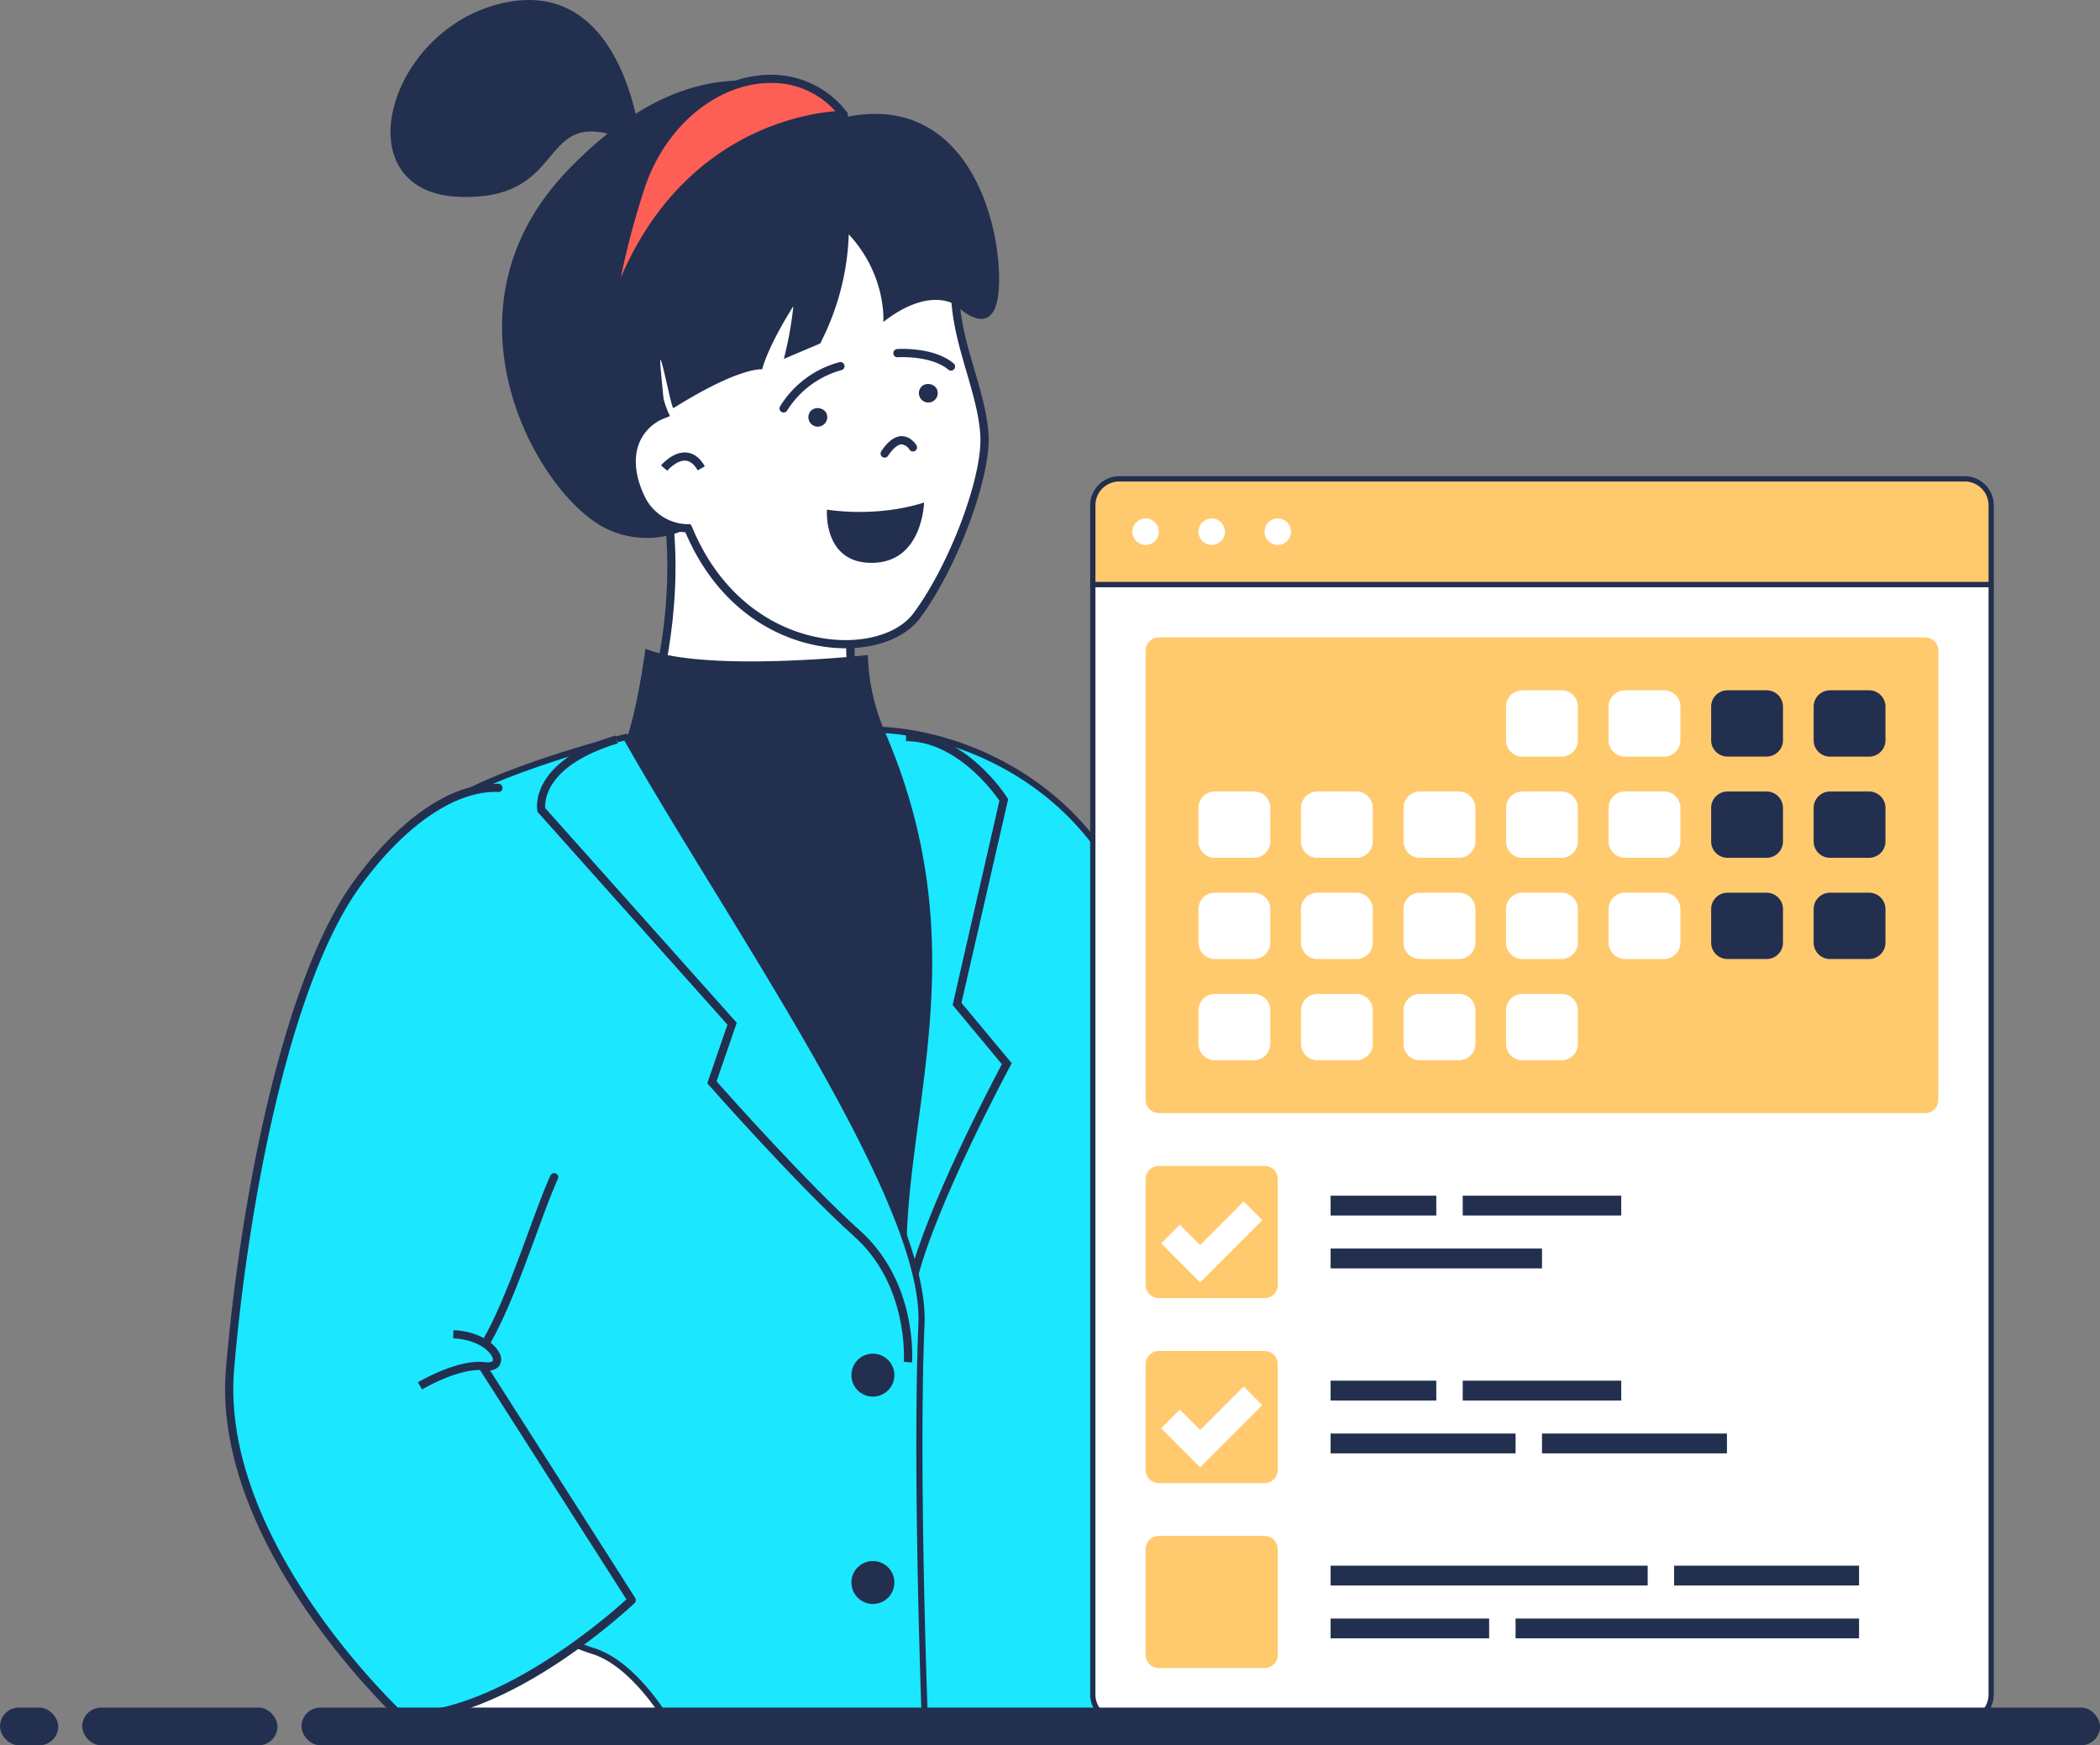 <svg xmlns="http://www.w3.org/2000/svg" xmlns:xlink="http://www.w3.org/1999/xlink" width="613" height="509.367" viewBox="0 0 613 509.367">
  <rect x="0" y="0" width="613" height="509.367" fill="#808080" stroke="none"/>
  <defs>
    <clipPath id="clip-path">
      <rect id="Rectangle_1971" data-name="Rectangle 1971" width="516.294" height="503.028" fill="none"/>
    </clipPath>
  </defs>
  <g id="contact-bottom-page-graphic" transform="translate(-167 -564.633)">
    <g id="Group_305" data-name="Group 305" transform="translate(232.706 564.633)">
      <g id="Group_304" data-name="Group 304" transform="translate(0)" clip-path="url(#clip-path)">
        <path id="Path_789" data-name="Path 789" d="M227.672,207.119C215.466,172.387,182.6,154.768,154.766,153c-18.363-1.163-42.223,2.578-42.223,62.609,0,56.032-33.152,196.355-6.437,226.472H239.651c.21-23.725-.63-202.611-11.979-234.962" transform="translate(37.6 60.051)" fill="#1be7ff"/>
        <path id="Path_790" data-name="Path 790" d="M239.906,443.231H106.362a.931.931,0,0,1-.676-.3c-18.23-20.557-9.176-90.284-1.19-151.8,3.808-29.3,7.407-56.97,7.407-75.271,0-27.8,4.974-45.98,15.192-55.582,8.59-8.055,19.5-8.476,27.986-7.92,27.731,1.761,61.268,19.366,73.694,54.716,11.164,31.838,12.285,204.769,12.022,235.268a.893.893,0,0,1-.893.889m-133.133-1.8H239.013c.244-32.767-.956-202.467-11.936-233.766-12.163-34.58-44.982-51.8-72.109-53.524-8.686-.533-18.608-.1-26.638,7.438-9.71,9.121-14.641,27.382-14.641,54.277,0,18.42-3.606,46.147-7.407,75.5-7.9,60.832-16.847,129.74.49,150.073" transform="translate(37.345 59.797)" fill="#222f4f"/>
        <path id="Path_791" data-name="Path 791" d="M171.24,172.771s-11.664-18.34-28.546-18.34l2.014,158.554c5.358-22.377,27.407-63.227,27.407-63.227L157.6,232.333Z" transform="translate(56.065 60.676)" fill="#1be7ff"/>
        <path id="Path_792" data-name="Path 792" d="M172.517,172.887l-.28-.419c-.472-.776-12.189-18.889-29.543-18.889v2.386c14.657,0,25.445,14.729,27.267,17.382L156.31,232.974l14.369,17.268c-2.96,5.56-22.181,42.153-27.118,62.8l2.3.55c5.272-21.965,27.093-62.529,27.32-62.931l.368-.709-14.659-17.6Z" transform="translate(56.065 60.341)" fill="#222f4f"/>
        <path id="Path_793" data-name="Path 793" d="M148.633,129.577,94.493,106.871c4.448,32.81-6.139,62.538-6.139,62.538,51.926,33.489,65.6,6.835,65.6,6.835-9.387-17.688-5.324-46.668-5.324-46.668" transform="translate(34.714 41.99)" fill="#fff"/>
        <path id="Path_794" data-name="Path 794" d="M150.216,130.271l.131-.907L93.439,105.5l.272,2.07c4.361,32.123-5.98,61.676-6.086,61.969l-.315.894.8.513c17.574,11.33,32.75,17.078,45.087,17.078,16.549,0,22.013-10.263,22.232-10.7l.29-.552-.3-.556c-9.09-17.137-5.237-45.652-5.2-45.945m-17.023,55.362c-11.689,0-26.164-5.446-43.011-16.191,1.663-5.14,9.527-31.388,6.165-60.122l51.391,21.541c-.621,5.109-3,29.6,5.254,45.875-1.27,1.949-6.743,8.9-19.8,8.9" transform="translate(34.304 41.453)" fill="#222f4f"/>
        <path id="Path_795" data-name="Path 795" d="M174.3,159.641a60.991,60.991,0,0,1-4.746-21.869s-47.338,5.2-64.922-1.839c0,0-2.993,23.069-7.179,30.056C69.136,213.244,49.5,424.55,45.983,447.518h128.08c-.026-10.652,7.715-114.835,6.962-127.888-2.609-45.424,21.942-94.135-6.725-159.989" transform="translate(18.067 53.409)" fill="#222f4f"/>
        <path id="Path_796" data-name="Path 796" d="M189.673,325.6c1.524-36.532-56.322-118.1-86.3-171.189,0,0-38.3,9.785-52.487,19.86-17.6,12.51-16.234,57.35-16.234,80.166,0,59.895.351,163.2,3.223,187.025H190.654s-2.794-72.544-.981-115.862" transform="translate(13.604 60.669)" fill="#1be7ff"/>
        <path id="Path_797" data-name="Path 797" d="M190.906,442.613H38.125a.906.906,0,0,1-.893-.788c-2.11-17.521-3.222-82.231-3.222-187.134l-.018-4.623c-.088-24.046-.227-64.295,16.637-76.274,14.15-10.057,51.209-19.6,52.784-20a.884.884,0,0,1,1,.425c7.391,13.082,16.392,27.784,25.946,43.348C159.234,244.69,191.976,298.1,190.82,325.893c-1.786,42.784.954,115.063.981,115.786a.981.981,0,0,1-.245.656.907.907,0,0,1-.649.277m-151.993-1.8H189.979c-.315-8.621-2.626-74.789-.944-115,1.137-27.245-31.453-80.405-60.211-127.3-9.4-15.341-18.3-29.847-25.629-42.8-5.14,1.354-38.668,10.408-51.532,19.549C35.55,186.7,35.7,226.363,35.777,250.058l.018,4.633c0,103.309,1.085,167.58,3.117,186.126" transform="translate(13.35 60.415)" fill="#222f4f"/>
        <path id="Path_798" data-name="Path 798" d="M93.43,350.055A52.791,52.791,0,0,1,73.641,338.65C61.766,329,32.747,343.256,35.759,352.243s6.97,18.1,6.97,18.1h72.364s-9.614-16.555-21.664-20.285" transform="translate(13.964 131.791)" fill="#fff"/>
        <path id="Path_799" data-name="Path 799" d="M115.345,371.5H42.981a.888.888,0,0,1-.823-.539c-.035-.092-4.01-9.242-6.988-18.169-1.12-3.3,1.3-7.3,6.586-10.98,8.091-5.605,24.028-10.618,32.7-3.6a52.465,52.465,0,0,0,19.491,11.244c12.251,3.79,21.778,20,22.172,20.692a.9.9,0,0,1-.77,1.348m-71.778-1.8h70.166c-2.566-3.975-10.735-15.56-20.315-18.528a53.2,53.2,0,0,1-20.157-11.629c-7.531-6.094-22.548-1.759-30.472,3.74-4.535,3.138-6.743,6.48-5.92,8.935,2.539,7.618,5.814,15.4,6.7,17.482" transform="translate(13.713 131.532)" fill="#222f4f"/>
        <path id="Path_800" data-name="Path 800" d="M73.048,331.136c21.155-27.455,35.745-76.128,35.745-110.244,0-63.891-37.863-72.548-70.481-28.007C17.575,221.235,5.247,285.763,1.1,334.647-3.255,386.122,51,436.073,51,436.073c31.067.565,67.372-33.939,67.372-33.939Z" transform="translate(0.336 64.853)" fill="#1be7ff"/>
        <path id="Path_801" data-name="Path 801" d="M74.838,331.523c5.735-7.894,11.156-22.622,15.963-35.669,2.3-6.31,4.51-12.267,6.384-16.393a1.2,1.2,0,0,0-2.18-.985c-1.918,4.2-4.116,10.206-6.453,16.555-4.878,13.266-10.412,28.3-16.131,35.708a1.233,1.233,0,0,0-.052,1.375l44.78,70.156C111.956,407,79.784,435.216,52.1,435.216h-.27c-4.519-4.282-53.292-51.9-49.194-100.134C6.643,287.8,18.726,222.47,39.618,193.924c13.039-17.811,27.733-27.754,40.123-27.312a1.127,1.127,0,0,0,1.234-1.151,1.188,1.188,0,0,0-1.155-1.24c-13.407-.354-28.415,9.558-42.128,28.3C16.519,221.459,4.278,287.293.25,334.881c-4.36,51.465,49.738,101.9,50.28,102.406a1.237,1.237,0,0,0,.788.315c.263,0,.525.01.788.01,31.006-.006,65.936-32.868,67.425-34.278a1.192,1.192,0,0,0,.176-1.51Z" transform="translate(0 64.519)" fill="#222f4f"/>
        <path id="Path_802" data-name="Path 802" d="M50.569,279.567,40.84,294.633s11.278-6.686,18.81-5.744c7.556.946,2.977-8.87-9.08-9.321" transform="translate(16.046 109.842)" fill="#1be7ff"/>
        <path id="Path_803" data-name="Path 803" d="M50.783,278.709,50.7,281.1c6.523.245,10.376,3.323,11.348,5.329a1.4,1.4,0,0,1,.174,1.261c-.184.267-.893.511-2.233.354-7.906-1-19.115,5.613-19.579,5.9l1.217,2.057c.1-.065,10.972-6.457,18.055-5.586,2.662.333,3.922-.543,4.492-1.336a3.559,3.559,0,0,0,.026-3.7c-1.489-3.021-6.321-6.388-13.415-6.659" transform="translate(15.876 109.505)" fill="#222f4f"/>
        <path id="Path_804" data-name="Path 804" d="M179.813,72.511c-1.332-14.39-10.018-41.286-51.734-25.717-51.119,19.076-33.318,57.464-33.318,57.464-10.306,4.1-11.865,14.71-6.593,25.086,4.376,8.6,13.519,8.3,13.519,8.3,15.779,38.231,56.059,39.859,66.759,25.482,11.068-14.878,20.4-40.779,19.737-52.639s-7.119-24.575-8.371-37.973" transform="translate(33.482 16.539)" fill="#fff"/>
        <path id="Path_805" data-name="Path 805" d="M185.63,91.862c-1.822-6.2-3.7-12.618-4.292-19.125-.876-9.473-5.6-31.5-30.552-31.5-6.637,0-14.3,1.607-22.791,4.772C110.332,52.6,98.8,62.2,93.74,74.537c-5.5,13.38-1.638,25.7-.192,29.426a15.328,15.328,0,0,0-8.126,8.494c-1.926,5.1-1.209,11.409,2.032,17.766a16.505,16.505,0,0,0,13.765,8.923c10.6,24.938,31.032,33.853,46.74,33.853,9.527,0,17.67-3.3,21.777-8.823,10.78-14.51,20.675-40.968,19.974-53.427-.351-6.134-2.155-12.329-4.08-18.888m-17.81,70.883c-3.662,4.929-11.087,7.868-19.861,7.868-15.077,0-34.763-8.7-44.832-33.087l-.412-.735h-.8a14.2,14.2,0,0,1-12.345-7.644c-2.918-5.757-3.6-11.384-1.918-15.84a13.045,13.045,0,0,1,7.889-7.591l1.173-.474-.534-1.148c-.061-.139-6.3-13.891-.227-28.659,4.807-11.691,15.858-20.836,32.878-27.185,8.215-3.069,15.6-4.623,21.952-4.623,22.986,0,27.366,20.52,28.18,29.33.621,6.742,2.531,13.258,4.378,19.574,1.865,6.423,3.634,12.492,3.967,18.358.7,12.018-8.966,37.709-19.491,51.855" transform="translate(33.146 16.202)" fill="#222f4f"/>
        <path id="Path_806" data-name="Path 806" d="M133.722,75.88a29.193,29.193,0,0,0-17.356,12.891,1.174,1.174,0,0,0,.4,1.639,1.115,1.115,0,0,0,.613.178,1.167,1.167,0,0,0,1.017-.566,27.331,27.331,0,0,1,15.822-11.8,1.189,1.189,0,0,0,.919-1.411,1.209,1.209,0,0,0-1.418-.929" transform="translate(45.65 29.806)" fill="#222f4f"/>
        <path id="Path_807" data-name="Path 807" d="M141.145,73.147a1.2,1.2,0,0,0-1.1,1.279,1.175,1.175,0,0,0,1.279,1.112c.088,0,9.7-.621,14.781,3.626a1.194,1.194,0,0,0,.769.28,1.193,1.193,0,0,0,.77-2.106c-5.814-4.877-16.059-4.22-16.5-4.19" transform="translate(55.021 28.722)" fill="#222f4f"/>
        <path id="Path_808" data-name="Path 808" d="M126.137,107.364s-1.252,15.8,13.37,15.538,14.975-17.609,14.975-17.609c-14.222,4.562-28.346,2.071-28.346,2.071" transform="translate(49.549 41.37)" fill="#222f4f"/>
        <path id="Path_809" data-name="Path 809" d="M143.7,91.392c-2.075-.079-4.159,1.41-6.13,4.4a1.183,1.183,0,0,0,.333,1.659,1.142,1.142,0,0,0,.666.2,1.156,1.156,0,0,0,.981-.535c1.454-2.188,2.96-3.4,4.063-3.336a3.185,3.185,0,0,1,2.206,1.55,1.2,1.2,0,0,0,2.075-1.191c-.061-.11-1.55-2.658-4.194-2.75" transform="translate(53.972 35.907)" fill="#222f4f"/>
        <path id="Path_810" data-name="Path 810" d="M98.815,94.821c-3.949-.368-7.32,3.6-7.469,3.757l1.839,1.55c.026-.031,2.644-3.149,5.4-2.925,1.305.118,2.479,1.068,3.486,2.825l2.074-1.187c-1.418-2.478-3.222-3.828-5.332-4.02" transform="translate(35.89 37.246)" fill="#222f4f"/>
        <path id="Path_811" data-name="Path 811" d="M157.7,27.676s-34.64-32.615-80.7,15.609c-38.983,40.818-8.9,93.7,10.77,104.008a27.186,27.186,0,0,0,24.589.249c-9.826-1.361-28.336-19.5-6.927-33.384.306-.2-1.5-15.57-1.2-15.758.578-.38,3.283,14.419,3.853,14.068,19.335-12.128,25.866-11.323,25.866-11.323,2.259-7.894,9.125-18.423,9.125-18.423A107.106,107.106,0,0,1,140.3,98.1l10.6-4.488a74.732,74.732,0,0,0,8.346-31.857c11.154,12.024,10.087,25.574,10.087,25.574,13.607-10.6,21.155-4.917,21.155-4.917s11.82,11.962,12.592-5.455c.832-18.665-9.387-57.264-45.377-49.281" transform="translate(22.806 6.638)" fill="#222f4f"/>
        <path id="Path_812" data-name="Path 812" d="M123.377,86.067a2.75,2.75,0,1,0,4.1.617,2.962,2.962,0,0,0-4.1-.617" transform="translate(47.861 33.6)" fill="#222f4f"/>
        <path id="Path_813" data-name="Path 813" d="M146.542,81.008a2.748,2.748,0,1,0,4.088.631,2.939,2.939,0,0,0-4.088-.631" transform="translate(56.964 31.615)" fill="#222f4f"/>
        <path id="Path_814" data-name="Path 814" d="M68.834.606C33.966,7.155,20.061,56.117,54.7,57.443s20.753-30.379,53.161-14.7c0,0-4.143-48.685-39.028-42.135" transform="translate(13.621 0)" fill="#222f4f"/>
        <path id="Path_815" data-name="Path 815" d="M66.3,175.522,121.97,237.9l-5.885,17.11s21.217,24.08,37.547,39.641L88.274,154.931C63.818,162.352,66.3,175.522,66.3,175.522" transform="translate(26.02 60.873)" fill="#1be7ff"/>
        <path id="Path_816" data-name="Path 816" d="M133.792,259.712c-1.532-1.371-3.152-2.9-4.815-4.474l19.666,42.031s1.751-22.71-14.851-37.557" transform="translate(50.675 100.283)" fill="#1be7ff"/>
        <path id="Path_817" data-name="Path 817" d="M159.593,298.557c-15.149-13.55-38.266-39.505-41.82-43.5l5.9-17.11L67.782,175.327c-.184-1.97-.061-12.482,21.182-18.931l-.7-2.286c-25.184,7.646-22.916,21.375-22.8,21.954l.053.327L120.96,238.5l-5.885,17.1.455.525c.254.284,26.007,29.488,42.468,44.212,15.946,14.263,14.467,36.355,14.45,36.575l2.38.18c.071-.95,1.594-23.463-15.236-38.533" transform="translate(25.681 60.55)" fill="#222f4f"/>
        <path id="Path_818" data-name="Path 818" d="M137.183,284.489a5.069,5.069,0,1,0,5.062,5.07,5.067,5.067,0,0,0-5.062-5.07" transform="translate(51.907 111.776)" fill="#222f4f"/>
        <path id="Path_819" data-name="Path 819" d="M137.521,283.632a6.265,6.265,0,1,0,6.271,6.264,6.267,6.267,0,0,0-6.271-6.264m0,10.139a3.874,3.874,0,1,1,3.871-3.875,3.884,3.884,0,0,1-3.871,3.875" transform="translate(51.569 111.439)" fill="#222f4f"/>
        <path id="Path_820" data-name="Path 820" d="M137.183,327.938a5.069,5.069,0,1,0,5.062,5.07,5.07,5.07,0,0,0-5.062-5.07" transform="translate(51.907 128.847)" fill="#222f4f"/>
        <path id="Path_821" data-name="Path 821" d="M137.521,327.08a6.265,6.265,0,1,0,6.271,6.264,6.27,6.27,0,0,0-6.271-6.264m0,10.139a3.872,3.872,0,1,1,3.871-3.875,3.884,3.884,0,0,1-3.871,3.875" transform="translate(51.569 128.51)" fill="#222f4f"/>
        <path id="Path_822" data-name="Path 822" d="M89.915,47.8a259.938,259.938,0,0,0-9.771,41.273c17.792-62.512,69-62.022,69-62.022C132.953,6.289,100,17.813,89.915,47.8" transform="translate(31.489 6.492)" fill="#fe5f55"/>
        <path id="Path_823" data-name="Path 823" d="M128.214,15.667c-16.663,0-32.732,13.192-39.079,32.088a264.753,264.753,0,0,0-9.842,41.489,1.187,1.187,0,0,0,.928,1.334,1.062,1.062,0,0,0,.263.031,1.205,1.205,0,0,0,1.138-.866c17.215-60.463,65.76-61.165,67.854-61.165h.008a1.185,1.185,0,0,0,1.068-.66,1.221,1.221,0,0,0-.123-1.265,27.739,27.739,0,0,0-22.215-10.986M84.336,74.892a241.462,241.462,0,0,1,7.058-26.379c6.033-17.934,21.164-30.46,36.82-30.46A24.812,24.812,0,0,1,147.005,26.3c-9.642.758-44.535,6.406-62.669,48.59" transform="translate(31.149 6.156)" fill="#222f4f"/>
        <path id="Path_824" data-name="Path 824" d="M436.361,454.131H189.552a7.707,7.707,0,0,1-7.706-7.71V122.481H444.075v323.94a7.709,7.709,0,0,1-7.714,7.71" transform="translate(71.447 48.123)" fill="#fff"/>
        <path id="Path_825" data-name="Path 825" d="M436.578,455.123H189.769a8.489,8.489,0,0,1-8.476-8.484V122.7a.769.769,0,0,1,.77-.772H444.292a.769.769,0,0,1,.77.772v323.94a8.491,8.491,0,0,1-8.484,8.484M182.825,123.473V446.639a6.955,6.955,0,0,0,6.944,6.938h246.81a6.952,6.952,0,0,0,6.952-6.938V123.473Z" transform="translate(71.23 47.905)" fill="#222f4f"/>
        <path id="Path_826" data-name="Path 826" d="M444.075,131.183H181.846V108.048a7.712,7.712,0,0,1,7.706-7.715h246.81a7.713,7.713,0,0,1,7.714,7.715Z" transform="translate(71.447 39.421)" fill="#ffca6e"/>
        <path id="Path_827" data-name="Path 827" d="M444.292,132.175H182.063a.769.769,0,0,1-.77-.774V108.266a8.487,8.487,0,0,1,8.476-8.486h246.81a8.489,8.489,0,0,1,8.484,8.486V131.4a.77.77,0,0,1-.77.774m-261.467-1.546H443.53V108.266a6.955,6.955,0,0,0-6.952-6.944H189.769a6.959,6.959,0,0,0-6.944,6.944Z" transform="translate(71.23 39.204)" fill="#222f4f"/>
        <path id="Path_828" data-name="Path 828" d="M197.865,112.494A3.858,3.858,0,1,1,194,108.637a3.859,3.859,0,0,1,3.862,3.857" transform="translate(74.71 42.684)" fill="#fff"/>
        <path id="Path_829" data-name="Path 829" d="M211.708,112.494a3.858,3.858,0,1,1-3.862-3.857,3.859,3.859,0,0,1,3.862,3.857" transform="translate(80.149 42.684)" fill="#fff"/>
        <path id="Path_830" data-name="Path 830" d="M225.551,112.494a3.858,3.858,0,1,1-3.862-3.857,3.859,3.859,0,0,1,3.862,3.857" transform="translate(85.588 42.684)" fill="#fff"/>
        <path id="Path_831" data-name="Path 831" d="M420.444,272.386H196.779a3.86,3.86,0,0,1-3.863-3.857V137.414a3.859,3.859,0,0,1,3.863-3.857H420.444a3.859,3.859,0,0,1,3.862,3.857V268.529a3.86,3.86,0,0,1-3.862,3.857" transform="translate(75.797 52.475)" fill="#ffca6e"/>
        <path id="Path_832" data-name="Path 832" d="M349.066,164H337.7a4.782,4.782,0,0,1-4.79-4.785v-9.8a4.778,4.778,0,0,1,4.79-4.78h11.366a4.787,4.787,0,0,1,4.807,4.78v9.8A4.791,4.791,0,0,1,349.066,164" transform="translate(130.801 56.826)" fill="#222f4f"/>
        <path id="Path_833" data-name="Path 833" d="M327.594,185.193H316.211a4.771,4.771,0,0,1-4.782-4.768v-9.807a4.778,4.778,0,0,1,4.782-4.776h11.383a4.793,4.793,0,0,1,4.8,4.776v9.807a4.786,4.786,0,0,1-4.8,4.768" transform="translate(122.361 65.159)" fill="#222f4f"/>
        <path id="Path_834" data-name="Path 834" d="M327.594,163.983H316.211a4.772,4.772,0,0,1-4.782-4.772v-9.8a4.775,4.775,0,0,1,4.782-4.776h11.383a4.79,4.79,0,0,1,4.8,4.776v9.8a4.787,4.787,0,0,1-4.8,4.772" transform="translate(122.361 56.826)" fill="#222f4f"/>
        <path id="Path_835" data-name="Path 835" d="M349.066,185.193H337.7a4.773,4.773,0,0,1-4.79-4.768v-9.807a4.78,4.78,0,0,1,4.79-4.776h11.366a4.789,4.789,0,0,1,4.807,4.776v9.807a4.782,4.782,0,0,1-4.807,4.768" transform="translate(130.801 65.159)" fill="#222f4f"/>
        <path id="Path_836" data-name="Path 836" d="M327.594,206.4H316.211a4.778,4.778,0,0,1-4.782-4.776v-9.795a4.777,4.777,0,0,1,4.782-4.785h11.383a4.792,4.792,0,0,1,4.8,4.785v9.795a4.793,4.793,0,0,1-4.8,4.776" transform="translate(122.361 73.491)" fill="#222f4f"/>
        <path id="Path_837" data-name="Path 837" d="M349.066,206.4H337.7a4.78,4.78,0,0,1-4.79-4.776v-9.795a4.779,4.779,0,0,1,4.79-4.785h11.366a4.788,4.788,0,0,1,4.807,4.785v9.795a4.789,4.789,0,0,1-4.807,4.776" transform="translate(130.801 73.491)" fill="#222f4f"/>
        <path id="Path_838" data-name="Path 838" d="M284.624,164H273.242a4.794,4.794,0,0,1-4.8-4.785v-9.8a4.79,4.79,0,0,1,4.8-4.78h11.383a4.783,4.783,0,0,1,4.79,4.78v9.8a4.787,4.787,0,0,1-4.79,4.785" transform="translate(105.471 56.826)" fill="#fff"/>
        <path id="Path_839" data-name="Path 839" d="M306.1,164H294.735a4.79,4.79,0,0,1-4.8-4.785v-9.8a4.786,4.786,0,0,1,4.8-4.78H306.1a4.791,4.791,0,0,1,4.8,4.78v9.8A4.794,4.794,0,0,1,306.1,164" transform="translate(113.916 56.826)" fill="#fff"/>
        <path id="Path_840" data-name="Path 840" d="M220.149,185.193H208.783a4.773,4.773,0,0,1-4.79-4.768v-9.807a4.78,4.78,0,0,1,4.79-4.776h11.366a4.787,4.787,0,0,1,4.8,4.776v9.807a4.78,4.78,0,0,1-4.8,4.768" transform="translate(80.149 65.159)" fill="#fff"/>
        <path id="Path_841" data-name="Path 841" d="M241.639,185.193H230.273a4.786,4.786,0,0,1-4.8-4.768v-9.807a4.793,4.793,0,0,1,4.8-4.776h11.366a4.78,4.78,0,0,1,4.79,4.776v9.807a4.773,4.773,0,0,1-4.79,4.768" transform="translate(88.589 65.159)" fill="#fff"/>
        <path id="Path_842" data-name="Path 842" d="M263.132,185.193H251.757a4.773,4.773,0,0,1-4.79-4.768v-9.807a4.78,4.78,0,0,1,4.79-4.776h11.374a4.8,4.8,0,0,1,4.8,4.776v9.807a4.791,4.791,0,0,1-4.8,4.768" transform="translate(97.033 65.159)" fill="#fff"/>
        <path id="Path_843" data-name="Path 843" d="M284.614,185.193H273.239a4.773,4.773,0,0,1-4.79-4.768v-9.807a4.78,4.78,0,0,1,4.79-4.776h11.374a4.793,4.793,0,0,1,4.8,4.776v9.807a4.786,4.786,0,0,1-4.8,4.768" transform="translate(105.474 65.159)" fill="#fff"/>
        <path id="Path_844" data-name="Path 844" d="M306.1,185.193H294.735a4.781,4.781,0,0,1-4.8-4.768v-9.807a4.788,4.788,0,0,1,4.8-4.776H306.1a4.792,4.792,0,0,1,4.8,4.776v9.807a4.785,4.785,0,0,1-4.8,4.768" transform="translate(113.916 65.159)" fill="#fff"/>
        <path id="Path_845" data-name="Path 845" d="M306.1,206.4H294.735a4.788,4.788,0,0,1-4.8-4.776v-9.807a4.785,4.785,0,0,1,4.8-4.772H306.1a4.789,4.789,0,0,1,4.8,4.772v9.807a4.792,4.792,0,0,1-4.8,4.776" transform="translate(113.916 73.491)" fill="#fff"/>
        <path id="Path_846" data-name="Path 846" d="M220.149,206.4H208.783a4.78,4.78,0,0,1-4.79-4.776v-9.795a4.779,4.779,0,0,1,4.79-4.785h11.366a4.786,4.786,0,0,1,4.8,4.785v9.795a4.787,4.787,0,0,1-4.8,4.776" transform="translate(80.149 73.491)" fill="#fff"/>
        <path id="Path_847" data-name="Path 847" d="M241.639,206.4H230.273a4.793,4.793,0,0,1-4.8-4.776v-9.795a4.792,4.792,0,0,1,4.8-4.785h11.366a4.779,4.779,0,0,1,4.79,4.785v9.795a4.78,4.78,0,0,1-4.79,4.776" transform="translate(88.589 73.491)" fill="#fff"/>
        <path id="Path_848" data-name="Path 848" d="M241.639,227.613H230.273a4.793,4.793,0,0,1-4.8-4.778v-9.794a4.791,4.791,0,0,1,4.8-4.785h11.366a4.778,4.778,0,0,1,4.79,4.785v9.794a4.78,4.78,0,0,1-4.79,4.778" transform="translate(88.589 81.824)" fill="#fff"/>
        <path id="Path_849" data-name="Path 849" d="M263.132,206.4H251.757a4.78,4.78,0,0,1-4.79-4.776v-9.795a4.779,4.779,0,0,1,4.79-4.785h11.374a4.8,4.8,0,0,1,4.8,4.785v9.795a4.8,4.8,0,0,1-4.8,4.776" transform="translate(97.033 73.491)" fill="#fff"/>
        <path id="Path_850" data-name="Path 850" d="M284.624,206.4H273.242a4.792,4.792,0,0,1-4.8-4.776v-9.795a4.791,4.791,0,0,1,4.8-4.785h11.383a4.784,4.784,0,0,1,4.79,4.785v9.795a4.785,4.785,0,0,1-4.79,4.776" transform="translate(105.471 73.491)" fill="#fff"/>
        <path id="Path_851" data-name="Path 851" d="M220.149,227.615H208.783a4.782,4.782,0,0,1-4.79-4.786v-9.8a4.784,4.784,0,0,1,4.79-4.782h11.366a4.791,4.791,0,0,1,4.8,4.782v9.8a4.789,4.789,0,0,1-4.8,4.786" transform="translate(80.149 81.822)" fill="#fff"/>
        <path id="Path_852" data-name="Path 852" d="M263.132,227.615H251.757a4.782,4.782,0,0,1-4.79-4.786v-9.8a4.784,4.784,0,0,1,4.79-4.782h11.374a4.8,4.8,0,0,1,4.8,4.782v9.8a4.8,4.8,0,0,1-4.8,4.786" transform="translate(97.033 81.822)" fill="#fff"/>
        <path id="Path_853" data-name="Path 853" d="M284.624,227.615H273.242a4.794,4.794,0,0,1-4.8-4.786v-9.8a4.8,4.8,0,0,1,4.8-4.782h11.383a4.789,4.789,0,0,1,4.79,4.782v9.8a4.787,4.787,0,0,1-4.79,4.786" transform="translate(105.471 81.822)" fill="#fff"/>
        <rect id="Rectangle_1960" data-name="Rectangle 1960" width="61.707" height="5.788" transform="translate(322.706 364.387)" fill="#222f4f"/>
        <rect id="Rectangle_1961" data-name="Rectangle 1961" width="46.278" height="5.783" transform="translate(361.27 348.963)" fill="#222f4f"/>
        <rect id="Rectangle_1962" data-name="Rectangle 1962" width="30.849" height="5.783" transform="translate(322.706 348.963)" fill="#222f4f"/>
        <rect id="Rectangle_1963" data-name="Rectangle 1963" width="46.278" height="5.788" transform="translate(361.27 402.951)" fill="#222f4f"/>
        <rect id="Rectangle_1964" data-name="Rectangle 1964" width="30.849" height="5.788" transform="translate(322.706 402.951)" fill="#222f4f"/>
        <rect id="Rectangle_1965" data-name="Rectangle 1965" width="53.985" height="5.783" transform="translate(384.411 418.38)" fill="#222f4f"/>
        <rect id="Rectangle_1966" data-name="Rectangle 1966" width="53.993" height="5.783" transform="translate(322.706 418.38)" fill="#222f4f"/>
        <rect id="Rectangle_1967" data-name="Rectangle 1967" width="53.983" height="5.785" transform="translate(422.975 456.943)" fill="#222f4f"/>
        <rect id="Rectangle_1968" data-name="Rectangle 1968" width="100.261" height="5.783" transform="translate(376.697 472.367)" fill="#222f4f"/>
        <rect id="Rectangle_1969" data-name="Rectangle 1969" width="46.278" height="5.783" transform="translate(322.706 472.367)" fill="#222f4f"/>
        <rect id="Rectangle_1970" data-name="Rectangle 1970" width="92.555" height="5.785" transform="translate(322.706 456.943)" fill="#222f4f"/>
        <path id="Path_854" data-name="Path 854" d="M227.627,282.863H196.779a3.856,3.856,0,0,1-3.863-3.853V248.157a3.86,3.86,0,0,1,3.863-3.858h30.849a3.857,3.857,0,0,1,3.853,3.858V279.01a3.853,3.853,0,0,1-3.853,3.853" transform="translate(75.797 95.985)" fill="#ffca6e"/>
        <path id="Path_855" data-name="Path 855" d="M207.544,275.351,196.16,263.967l5.448-5.45,5.937,5.928,12.7-12.7L225.7,257.2Z" transform="translate(77.072 98.91)" fill="#fff"/>
        <path id="Path_856" data-name="Path 856" d="M227.627,321.626H196.779a3.86,3.86,0,0,1-3.863-3.857V286.915a3.856,3.856,0,0,1,3.863-3.853h30.849a3.853,3.853,0,0,1,3.853,3.853v30.854a3.857,3.857,0,0,1-3.853,3.857" transform="translate(75.797 111.215)" fill="#ffca6e"/>
        <path id="Path_857" data-name="Path 857" d="M207.544,314.108,196.16,302.729l5.448-5.455,5.937,5.927,12.7-12.7,5.456,5.45Z" transform="translate(77.072 114.14)" fill="#fff"/>
        <path id="Path_858" data-name="Path 858" d="M227.627,360.385H196.779a3.859,3.859,0,0,1-3.863-3.857v-30.85a3.859,3.859,0,0,1,3.863-3.857h30.849a3.856,3.856,0,0,1,3.853,3.857v30.85a3.857,3.857,0,0,1-3.853,3.857" transform="translate(75.797 126.444)" fill="#ffca6e"/>
      </g>
    </g>
    <rect id="Rectangle_1972" data-name="Rectangle 1972" width="525" height="11" rx="5.5" transform="translate(255 1063)" fill="#222f4f"/>
    <rect id="Rectangle_1973" data-name="Rectangle 1973" width="57" height="11" rx="5.5" transform="translate(191 1063)" fill="#222f4f"/>
    <rect id="Rectangle_1974" data-name="Rectangle 1974" width="17" height="11" rx="5.5" transform="translate(167 1063)" fill="#222f4f"/>
  </g>
</svg>
